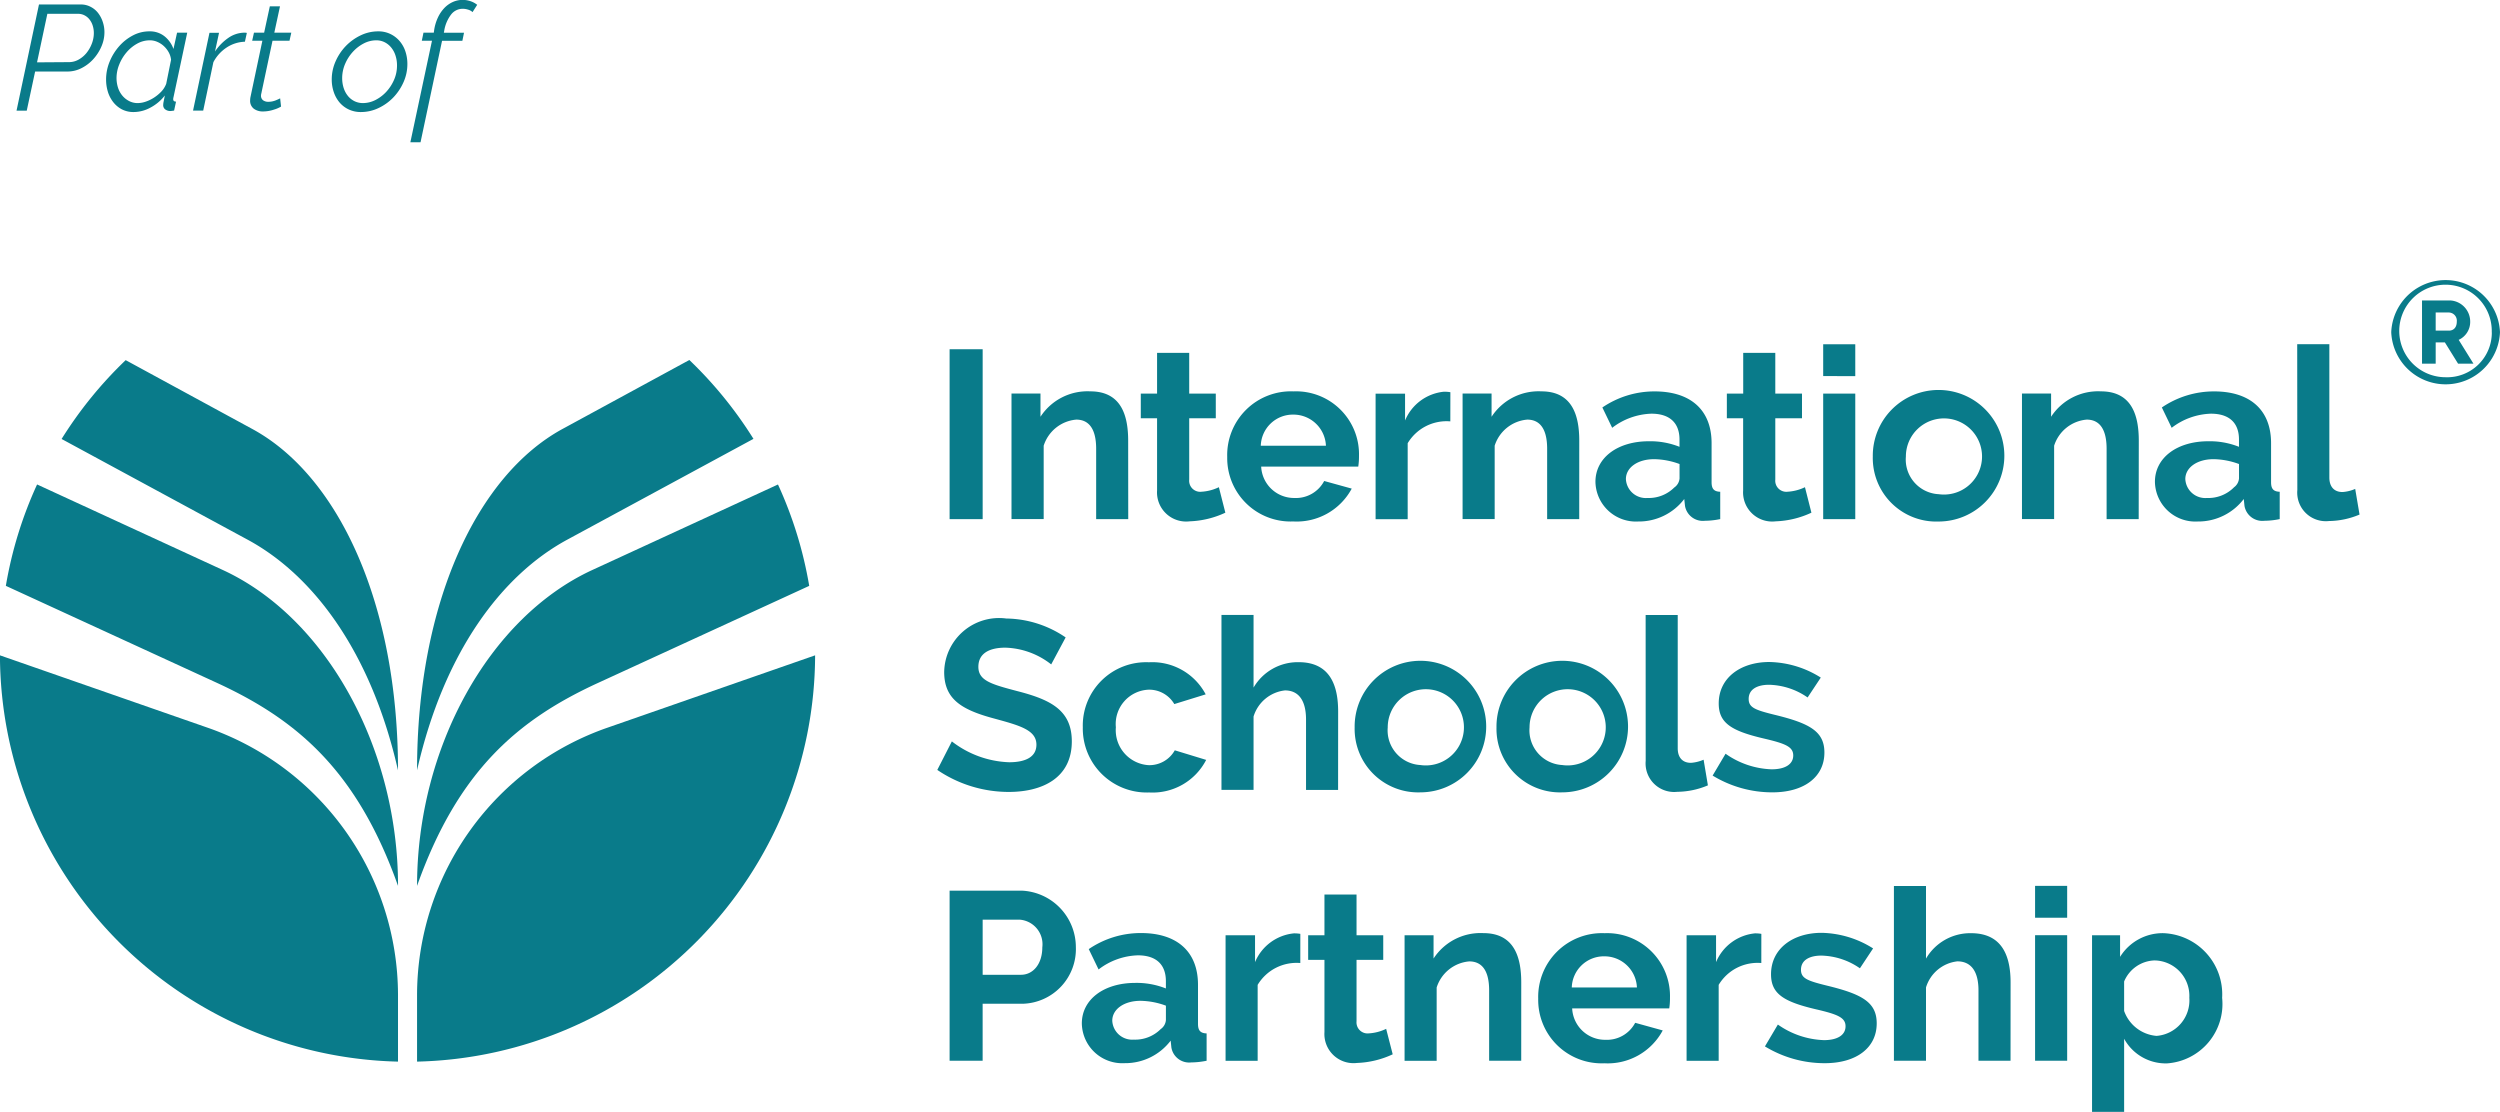<svg xmlns="http://www.w3.org/2000/svg" width="103.001" height="45.809" viewBox="0 0 103.001 45.809"><g id="Group_7252" data-name="Group 7252" transform="translate(-159.546 -5889.801)"><g id="Group_7157" data-name="Group 7157" transform="translate(160.222 5889.8)" fill="#097B8A"><path id="Path_8988" data-name="Path 8988" d="M161.025 5889.95h1.724a.86.86 0 01.409.1.905.905 0 01.305.255 1.218 1.218 0 01.191.367 1.326 1.326 0 01.068.421 1.48 1.48 0 01-.123.585 1.864 1.864 0 01-.332.52 1.675 1.675 0 01-.486.373 1.266 1.266 0 01-.585.142h-1.33l-.345 1.613h-.421zm1.225 2.376a.815.815 0 00.4-.1 1.138 1.138 0 00.329-.273 1.4 1.4 0 00.222-.386 1.209 1.209 0 00.084-.437 1.014 1.014 0 00-.047-.311.783.783 0 00-.132-.252.614.614 0 00-.207-.17.566.566 0 00-.261-.062h-1.268l-.425 2z" transform="translate(-160.095 -5889.765)"/><path id="Path_8989" data-name="Path 8989" d="M164.234 5894.174a1.039 1.039 0 01-.48-.107 1.105 1.105 0 01-.357-.293 1.326 1.326 0 01-.225-.427 1.725 1.725 0 01-.076-.515 1.914 1.914 0 01.148-.739 2.245 2.245 0 01.394-.634 1.959 1.959 0 01.566-.443 1.436 1.436 0 01.671-.166.961.961 0 01.64.213 1.158 1.158 0 01.357.513l.148-.671h.419l-.566 2.66a.328.328 0 00-.012.08c0 .065.039.1.117.1l-.08.369-.092.012a.494.494 0 01-.074.007.357.357 0 01-.212-.077.217.217 0 01-.071-.17.753.753 0 01.015-.129l.053-.265a1.837 1.837 0 01-.595.5 1.454 1.454 0 01-.688.182zm.172-.369a1.042 1.042 0 00.332-.062 1.506 1.506 0 00.342-.169 1.65 1.65 0 00.3-.252.962.962 0 00.193-.312l.2-.991a.828.828 0 00-.1-.311 1.013 1.013 0 00-.2-.253.937.937 0 00-.265-.171.754.754 0 00-.308-.065 1.072 1.072 0 00-.527.139 1.544 1.544 0 00-.436.36 1.782 1.782 0 00-.3.5 1.481 1.481 0 00-.111.554 1.3 1.3 0 00.062.4.974.974 0 00.179.327.893.893 0 00.277.222.76.76 0 00.362.084z" transform="translate(-159.401 -5889.557)"/><path id="Path_8990" data-name="Path 8990" d="M166.682 5890.9h.394l-.166.77a2.1 2.1 0 01.546-.558 1.187 1.187 0 01.618-.217h.084c.022 0 .043.006.064.009l-.08.363a1.444 1.444 0 00-.745.234 1.62 1.62 0 00-.554.61l-.419 1.995h-.419z" transform="translate(-158.728 -5889.547)"/><path id="Path_8991" data-name="Path 8991" d="M168.451 5894.343a.615.615 0 01-.384-.113.407.407 0 01-.151-.349.741.741 0 01.018-.153l.486-2.3H168l.074-.332h.419l.234-1.084h.419l-.234 1.084h.7l-.074.332h-.7l-.443 2.087c-.009.046-.015.08-.022.1a.36.36 0 00-.009.068.231.231 0 00.086.2.351.351 0 00.209.062.817.817 0 00.308-.058c.095-.039.156-.068.185-.084l.037.339a1.244 1.244 0 01-.286.123 1.43 1.43 0 01-.452.078z" transform="translate(-158.286 -5889.75)"/><path id="Path_8992" data-name="Path 8992" d="M171.852 5894.174a1.164 1.164 0 01-.507-.107 1.141 1.141 0 01-.379-.289 1.324 1.324 0 01-.236-.425 1.6 1.6 0 01-.084-.521 1.83 1.83 0 01.158-.745 2.165 2.165 0 01.421-.632 2.119 2.119 0 01.61-.439 1.656 1.656 0 01.726-.166 1.129 1.129 0 01.5.108 1.167 1.167 0 01.379.29 1.263 1.263 0 01.24.427 1.621 1.621 0 01.082.523 1.815 1.815 0 01-.156.739 2.193 2.193 0 01-.419.632 2.077 2.077 0 01-.61.439 1.675 1.675 0 01-.725.166zm.08-.369a1.141 1.141 0 00.511-.125 1.578 1.578 0 00.449-.339 1.746 1.746 0 00.32-.492 1.46 1.46 0 00.123-.595 1.291 1.291 0 00-.062-.406.984.984 0 00-.175-.329.832.832 0 00-.271-.22.762.762 0 00-.348-.08 1.118 1.118 0 00-.507.125 1.6 1.6 0 00-.449.342 1.758 1.758 0 00-.324.5 1.471 1.471 0 00-.123.6 1.3 1.3 0 00.062.4 1 1 0 00.176.327.812.812 0 00.271.215.792.792 0 00.347.077z" transform="translate(-157.654 -5889.557)"/><path id="Path_8993" data-name="Path 8993" d="M174.167 5891.48h-.419l.068-.332h.425l.012-.086a1.888 1.888 0 01.154-.53 1.49 1.49 0 01.268-.4 1.119 1.119 0 01.351-.249.978.978 0 01.4-.086 1 1 0 01.336.056.862.862 0 01.267.147l-.191.3a.431.431 0 00-.179-.1.718.718 0 00-.228-.037.6.6 0 00-.47.228 1.489 1.489 0 00-.287.659l-.018.1h.831l-.068.332h-.837l-.887 4.181h-.419z" transform="translate(-157.045 -5889.8)"/></g><g id="Group_7161" data-name="Group 7161" transform="translate(159.546 5901.355)"><g id="Group_7158" data-name="Group 7158" transform="translate(0 3.278)" fill="#097B8A"><path id="Path_8994" data-name="Path 8994" d="M173.5 5922.549c1.689-4.766 4.177-6.853 7.442-8.356l8.715-4.005a16.643 16.643 0 00-1.287-4.177l-7.643 3.52c-4.26 1.962-7.227 7.332-7.227 13.018z" transform="translate(-156.317 -5900.882)"/><path id="Path_8995" data-name="Path 8995" d="M189.9 5911.728l-8.5 2.962a11.683 11.683 0 00-7.9 11v2.777a16.787 16.787 0 0016.4-16.739z" transform="translate(-156.317 -5899.56)"/><path id="Path_8996" data-name="Path 8996" d="M173.5 5918.748c1.1-4.845 3.466-8.019 6.176-9.493l7.684-4.16a16.816 16.816 0 00-2.642-3.249l-5.22 2.838c-3.536 1.925-5.998 7.185-5.998 14.064z" transform="translate(-156.317 -5901.846)"/><path id="Path_8997" data-name="Path 8997" d="M161.607 5905.1l7.684 4.16c2.71 1.474 5.079 4.648 6.176 9.493 0-6.878-2.458-12.139-6-14.063l-5.22-2.838a16.818 16.818 0 00-2.64 3.248z" transform="translate(-159.069 -5901.846)"/><path id="Path_8998" data-name="Path 8998" d="M175.944 5928.467v-2.777a11.683 11.683 0 00-7.9-11l-8.5-2.962a16.789 16.789 0 0016.4 16.739z" transform="translate(-159.546 -5899.56)"/><path id="Path_8999" data-name="Path 8999" d="M175.9 5922.549c0-5.686-2.963-11.057-7.228-13.019l-7.643-3.52a16.643 16.643 0 00-1.287 4.177l8.714 4.005c3.266 1.508 5.753 3.592 7.444 8.357z" transform="translate(-159.501 -5900.882)"/></g><g id="Group_7159" data-name="Group 7159" transform="translate(98.52)"><path id="Path_9000" data-name="Path 9000" d="M239.556 5901.317a2.242 2.242 0 014.48 0 2.242 2.242 0 01-4.48 0zm4.141.011a1.906 1.906 0 10-1.914 1.844 1.84 1.84 0 001.917-1.844zm-2.873-1.32h1.155a.872.872 0 01.83.87.812.812 0 01-.474.754l.609.982h-.634l-.544-.877h-.379v.877h-.563zm1.107 1.244c.2 0 .326-.136.326-.374a.337.337 0 00-.337-.373h-.533v.747z" transform="translate(-239.556 -5899.184)" fill="#097B8A"/></g><g id="Group_7160" data-name="Group 7160" transform="translate(38.62 2.628)" fill="#097B8A"><path id="Path_9001" data-name="Path 9001" d="M191.319 5908.485v-7h1.362v7z" transform="translate(-190.815 -5901.278)"/><path id="Path_9002" data-name="Path 9002" d="M198.2 5908.158h-1.322v-2.9c0-.829-.307-1.2-.82-1.2a1.548 1.548 0 00-1.342 1.076v3.021h-1.326v-5.172h1.194v.958a2.31 2.31 0 012.053-1.047c1.294 0 1.56 1.026 1.56 2.033z" transform="translate(-190.336 -5900.952)"/><path id="Path_9003" data-name="Path 9003" d="M201.2 5908.191a3.79 3.79 0 01-1.47.356 1.2 1.2 0 01-1.343-1.273v-2.974h-.671v-1.016h.671v-1.679h1.324v1.679h1.095v1.016h-1.095v2.528a.455.455 0 00.5.5 1.914 1.914 0 00.722-.187z" transform="translate(-189.335 -5901.25)"/><path id="Path_9004" data-name="Path 9004" d="M200.608 5905.6a2.626 2.626 0 012.735-2.705 2.592 2.592 0 012.694 2.655 2.784 2.784 0 01-.03.444h-4a1.356 1.356 0 001.372 1.293 1.315 1.315 0 001.224-.7l1.135.314a2.574 2.574 0 01-2.409 1.353 2.612 2.612 0 01-2.721-2.654zm4.067-.465a1.339 1.339 0 00-1.352-1.283 1.322 1.322 0 00-1.332 1.283z" transform="translate(-188.666 -5900.952)"/><path id="Path_9005" data-name="Path 9005" d="M208.652 5904.13a1.865 1.865 0 00-1.757.9v3.129h-1.322v-5.172h1.214v1.106a1.938 1.938 0 011.6-1.185 1.523 1.523 0 01.267.02z" transform="translate(-187.518 -5900.951)"/><path id="Path_9006" data-name="Path 9006" d="M213.29 5908.158h-1.322v-2.9c0-.829-.307-1.2-.82-1.2a1.546 1.546 0 00-1.342 1.076v3.021h-1.322v-5.172h1.194v.958a2.311 2.311 0 012.054-1.047c1.293 0 1.559 1.026 1.559 2.033z" transform="translate(-186.845 -5900.952)"/><path id="Path_9007" data-name="Path 9007" d="M212.929 5906.619c0-.987.909-1.669 2.2-1.669a3.252 3.252 0 011.263.229v-.3c0-.681-.4-1.065-1.155-1.065a2.786 2.786 0 00-1.618.582l-.405-.838a3.807 3.807 0 012.151-.662c1.481 0 2.349.761 2.349 2.132v1.609c0 .276.1.385.356.394v1.126a3.276 3.276 0 01-.632.069.744.744 0 01-.819-.611l-.031-.286a2.349 2.349 0 01-1.9.927 1.667 1.667 0 01-1.759-1.637zm3.248.236a.5.5 0 00.217-.374v-.593a3.149 3.149 0 00-1.045-.2c-.682 0-1.165.346-1.165.82a.822.822 0 00.888.779 1.489 1.489 0 001.105-.432z" transform="translate(-185.816 -5900.952)"/><path id="Path_9008" data-name="Path 9008" d="M220.81 5908.191a3.79 3.79 0 01-1.47.356 1.2 1.2 0 01-1.343-1.273v-2.974h-.671v-1.016H218v-1.679h1.322v1.679h1.1v1.016h-1.1v2.528a.456.456 0 00.5.5 1.914 1.914 0 00.722-.187z" transform="translate(-184.799 -5901.25)"/><path id="Path_9009" data-name="Path 9009" d="M220.549 5902.63v-1.312h1.322v1.313zm0 5.894v-5.172h1.322v5.172z" transform="translate(-184.053 -5901.317)"/><path id="Path_9010" data-name="Path 9010" d="M222.209 5905.582a2.71 2.71 0 112.715 2.675 2.616 2.616 0 01-2.715-2.675zm2.715 1.549a1.569 1.569 0 10-1.352-1.549 1.429 1.429 0 001.352 1.549z" transform="translate(-183.669 -5900.952)"/><path id="Path_9011" data-name="Path 9011" d="M232.009 5908.158h-1.322v-2.9c0-.829-.307-1.2-.819-1.2a1.547 1.547 0 00-1.343 1.076v3.021H227.2v-5.172h1.2v.958a2.31 2.31 0 012.053-1.047c1.294 0 1.56 1.026 1.56 2.033z" transform="translate(-182.514 -5900.952)"/><path id="Path_9012" data-name="Path 9012" d="M231.649 5906.619c0-.987.908-1.669 2.2-1.669a3.252 3.252 0 011.263.229v-.3c0-.681-.394-1.065-1.155-1.065a2.785 2.785 0 00-1.618.582l-.405-.838a3.808 3.808 0 012.152-.662c1.48 0 2.348.761 2.348 2.132v1.609c0 .276.1.385.356.394v1.126a3.266 3.266 0 01-.632.069.744.744 0 01-.819-.611l-.03-.286a2.355 2.355 0 01-1.9.927 1.666 1.666 0 01-1.76-1.637zm3.247.236a.5.5 0 00.217-.374v-.593a3.15 3.15 0 00-1.047-.2c-.681 0-1.165.346-1.165.82a.823.823 0 00.889.779 1.489 1.489 0 001.11-.432z" transform="translate(-181.485 -5900.952)"/><path id="Path_9013" data-name="Path 9013" d="M236.41 5901.317h1.324v5.49c0 .384.2.6.542.6a1.572 1.572 0 00.523-.129l.179 1.057a3.315 3.315 0 01-1.263.267 1.177 1.177 0 01-1.3-1.274z" transform="translate(-180.384 -5901.317)"/><path id="Path_9014" data-name="Path 9014" d="M195.6 5912.385a3.2 3.2 0 00-1.885-.69c-.74 0-1.116.286-1.116.789 0 .573.543.72 1.6 1 1.382.354 2.25.79 2.25 2.072 0 1.51-1.214 2.083-2.6 2.083a5.238 5.238 0 01-2.942-.907l.6-1.175a4.075 4.075 0 002.359.859c.74 0 1.125-.257 1.125-.722 0-.622-.72-.8-1.816-1.1-1.332-.365-1.984-.819-1.984-1.9a2.261 2.261 0 012.556-2.2 4.425 4.425 0 012.448.779z" transform="translate(-190.91 -5899.193)"/><path id="Path_9015" data-name="Path 9015" d="M198.5 5911.959a2.486 2.486 0 012.34 1.322l-1.293.4a1.2 1.2 0 00-1.056-.593 1.415 1.415 0 00-1.352 1.549 1.443 1.443 0 001.352 1.561 1.2 1.2 0 001.076-.612l1.293.395a2.482 2.482 0 01-2.349 1.342 2.637 2.637 0 01-2.734-2.685 2.609 2.609 0 012.723-2.679z" transform="translate(-189.785 -5898.855)"/><path id="Path_9016" data-name="Path 9016" d="M205.221 5917.584H203.9v-2.9c0-.811-.325-1.2-.868-1.2a1.531 1.531 0 00-1.294 1.076v3.021h-1.322v-7.206h1.322v2.993a2.108 2.108 0 011.857-1.047c1.332 0 1.628 1.016 1.628 2.033z" transform="translate(-188.711 -5899.221)"/><path id="Path_9017" data-name="Path 9017" d="M204.872 5914.644a2.71 2.71 0 112.715 2.674 2.616 2.616 0 01-2.715-2.674zm2.715 1.55a1.57 1.57 0 10-1.352-1.55 1.43 1.43 0 001.352 1.549z" transform="translate(-187.68 -5898.855)"/><path id="Path_9018" data-name="Path 9018" d="M209.618 5914.644a2.71 2.71 0 112.715 2.674 2.616 2.616 0 01-2.715-2.674zm2.715 1.55a1.57 1.57 0 10-1.353-1.55 1.43 1.43 0 001.353 1.549z" transform="translate(-186.582 -5898.855)"/><path id="Path_9019" data-name="Path 9019" d="M214.608 5910.378h1.322v5.49c0 .384.2.6.543.6a1.579 1.579 0 00.523-.129l.177 1.057a3.3 3.3 0 01-1.263.266 1.176 1.176 0 01-1.3-1.273z" transform="translate(-185.427 -5899.221)"/><path id="Path_9020" data-name="Path 9020" d="M216.85 5916.629l.533-.9a3.483 3.483 0 001.9.642c.553 0 .888-.207.888-.572s-.345-.494-1.224-.7c-1.352-.316-1.846-.651-1.846-1.442 0-1.055.9-1.707 2.083-1.707a4.1 4.1 0 012.122.642l-.543.819a2.892 2.892 0 00-1.588-.523c-.474 0-.84.177-.84.583 0 .356.267.455 1.057.651 1.47.356 2.063.691 2.063 1.56 0 1.006-.839 1.638-2.141 1.638a4.71 4.71 0 01-2.464-.691z" transform="translate(-184.909 -5898.857)"/><path id="Path_9021" data-name="Path 9021" d="M191.319 5926.608v-7.008h2.971a2.333 2.333 0 012.231 2.33 2.253 2.253 0 01-2.182 2.33h-1.659v2.348zm1.362-3.542h1.58c.5 0 .878-.444.878-1.135a1.016 1.016 0 00-.937-1.136h-1.521z" transform="translate(-190.815 -5897.087)"/><path id="Path_9022" data-name="Path 9022" d="M195.744 5924.741c0-.987.908-1.669 2.2-1.669a3.252 3.252 0 011.263.229v-.3c0-.681-.394-1.065-1.154-1.065a2.785 2.785 0 00-1.619.582l-.405-.838a3.8 3.8 0 012.152-.662c1.48 0 2.349.76 2.349 2.132v1.609c0 .276.1.385.355.394v1.126a3.267 3.267 0 01-.632.069.743.743 0 01-.819-.611l-.03-.286a2.353 2.353 0 01-1.9.928 1.667 1.667 0 01-1.76-1.638zm3.247.236a.5.5 0 00.217-.374v-.593a3.149 3.149 0 00-1.045-.2c-.681 0-1.165.346-1.165.82a.822.822 0 00.888.779 1.487 1.487 0 001.105-.431z" transform="translate(-189.792 -5896.758)"/><path id="Path_9023" data-name="Path 9023" d="M203.632 5922.252a1.867 1.867 0 00-1.757.9v3.129h-1.322v-5.172h1.214v1.106a1.942 1.942 0 011.6-1.185 1.5 1.5 0 01.266.02z" transform="translate(-188.679 -5896.757)"/><path id="Path_9024" data-name="Path 9024" d="M206.8 5926.313a3.785 3.785 0 01-1.47.356 1.2 1.2 0 01-1.342-1.273v-2.973h-.671v-1.016h.671v-1.678h1.322v1.678h1.1v1.016h-1.1v2.528a.456.456 0 00.5.5 1.907 1.907 0 00.72-.187z" transform="translate(-188.04 -5897.057)"/><path id="Path_9025" data-name="Path 9025" d="M211.349 5926.28h-1.322v-2.9c0-.829-.307-1.194-.82-1.194a1.545 1.545 0 00-1.342 1.075v3.021h-1.322v-5.172h1.194v.958a2.309 2.309 0 012.053-1.047c1.293 0 1.56 1.026 1.56 2.033z" transform="translate(-187.294 -5896.758)"/><path id="Path_9026" data-name="Path 9026" d="M211.014 5923.724a2.626 2.626 0 012.735-2.7 2.591 2.591 0 012.694 2.655 2.784 2.784 0 01-.03.444h-4a1.356 1.356 0 001.372 1.293 1.316 1.316 0 001.224-.7l1.135.314a2.573 2.573 0 01-2.409 1.354 2.613 2.613 0 01-2.721-2.66zm4.067-.464a1.339 1.339 0 00-1.352-1.283 1.322 1.322 0 00-1.332 1.283z" transform="translate(-186.259 -5896.758)"/><path id="Path_9027" data-name="Path 9027" d="M219.058 5922.252a1.867 1.867 0 00-1.757.9v3.129h-1.322v-5.172h1.214v1.106a1.942 1.942 0 011.6-1.185 1.506 1.506 0 01.266.02z" transform="translate(-185.111 -5896.757)"/><path id="Path_9028" data-name="Path 9028" d="M218.6 5925.69l.533-.9a3.491 3.491 0 001.9.642c.553 0 .888-.207.888-.572s-.346-.495-1.224-.7c-1.352-.316-1.846-.651-1.846-1.442 0-1.055.9-1.707 2.082-1.707a4.1 4.1 0 012.123.642l-.543.819a2.892 2.892 0 00-1.588-.523c-.474 0-.84.177-.84.583 0 .356.267.455 1.057.651 1.47.356 2.063.691 2.063 1.56 0 1.006-.839 1.639-2.141 1.639a4.712 4.712 0 01-2.464-.692z" transform="translate(-184.504 -5896.76)"/><path id="Path_9029" data-name="Path 9029" d="M227.721 5926.646H226.4v-2.9c0-.811-.326-1.195-.869-1.195a1.527 1.527 0 00-1.293 1.075v3.021h-1.322v-7.2h1.322v2.991a2.108 2.108 0 011.856-1.047c1.332 0 1.629 1.016 1.629 2.033z" transform="translate(-183.506 -5897.125)"/><path id="Path_9030" data-name="Path 9030" d="M227.639 5920.753v-1.312h1.322v1.313zm0 5.892v-5.172h1.322v5.172z" transform="translate(-182.413 -5897.125)"/><path id="Path_9031" data-name="Path 9031" d="M230.867 5925.373v3.011h-1.322v-7.275h1.155v.891a2.062 2.062 0 011.787-.977 2.521 2.521 0 012.418 2.665 2.452 2.452 0 01-2.271 2.7 1.954 1.954 0 01-1.767-1.015zm2.686-1.688a1.459 1.459 0 00-1.432-1.539 1.405 1.405 0 00-1.254.868v1.214a1.552 1.552 0 001.334 1.027 1.467 1.467 0 001.352-1.57z" transform="translate(-181.972 -5896.758)"/></g></g></g></svg>